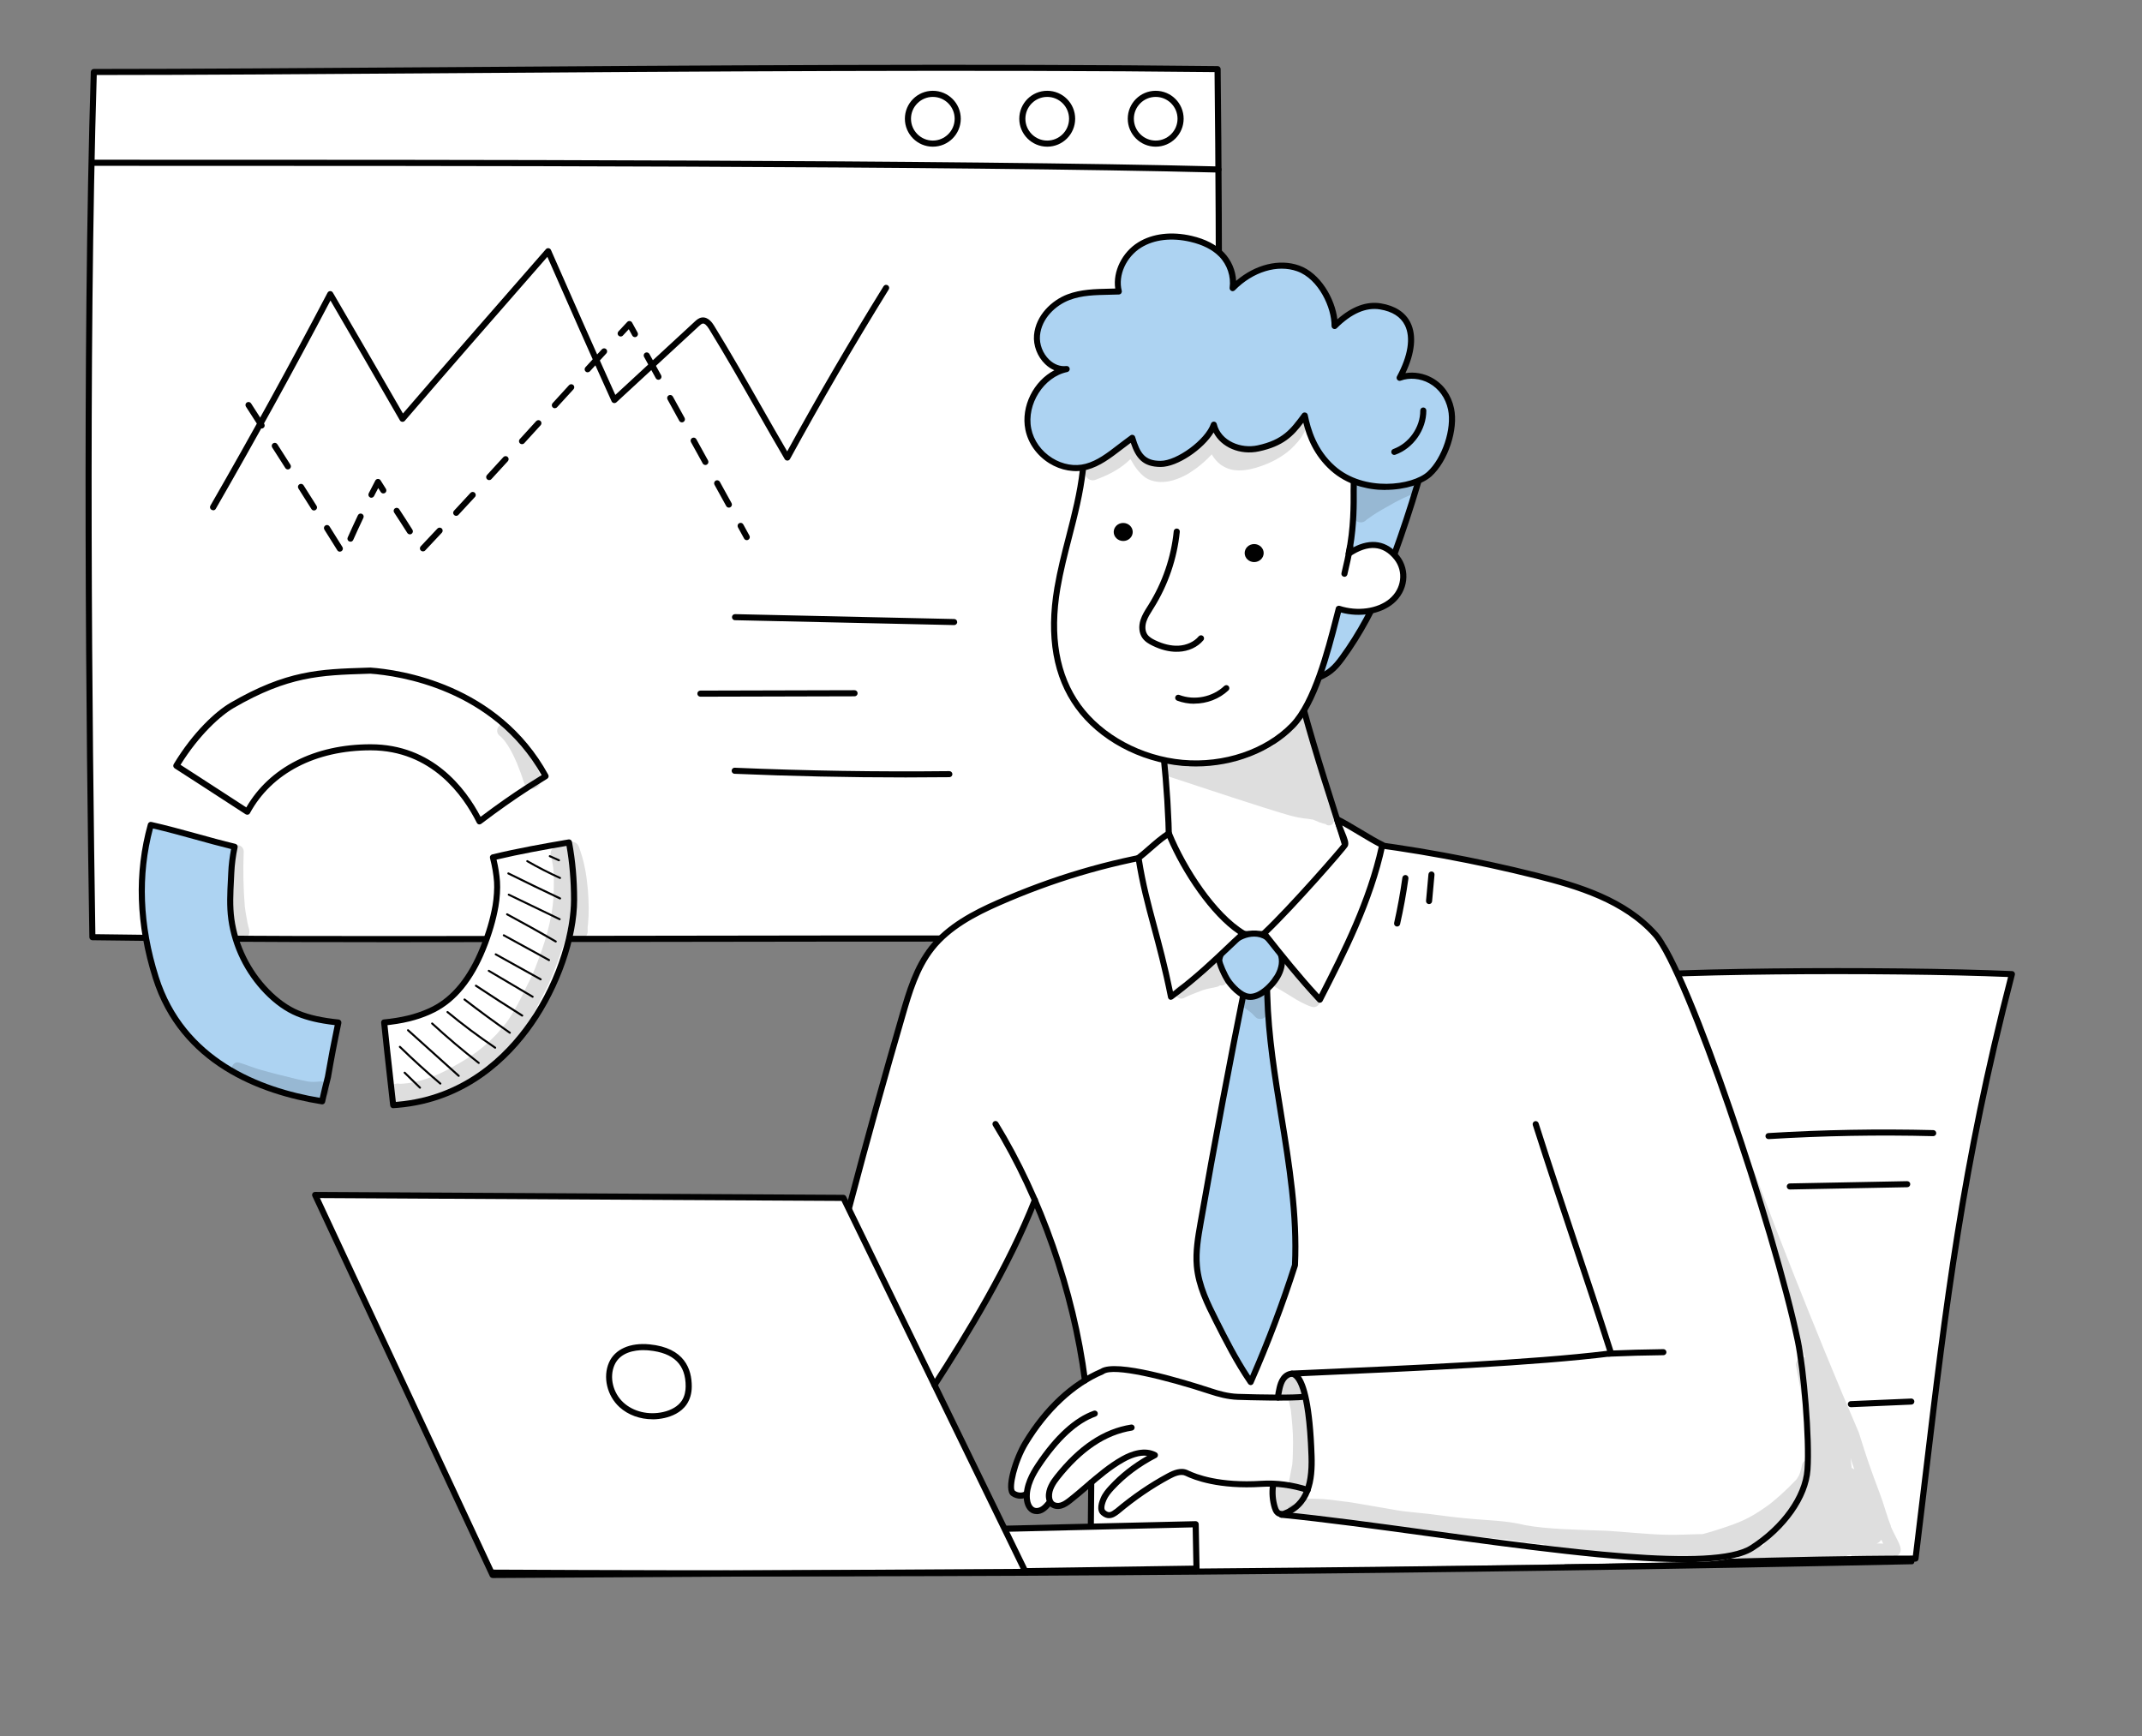 <?xml version="1.0" encoding="UTF-8"?>
<svg xmlns="http://www.w3.org/2000/svg" id="Capa_1" version="1.1" viewBox="0 0 434.61 352.26">
  <rect x="0" y="0" width="434.61" height="352.26" fill="#808080" stroke="none"/>
  <defs>
    <style> .st0 { fill: #010101; } .st1 { fill: #add3f2; } .st2 { fill: #fff; } .st3 { opacity: .13; } </style>
  </defs>
  <g>
    <g>
      <path class="st2" d="M247.05,14.02c.66,58.11,0,117.09,0,176.36-173.77,0-176.23.46-228.3-.24-.93-58.91-1.23-126.12.29-175.53,54.69,0,155.78-1.43,228.01-.59Z"></path>
      <path class="st0" d="M76.39,191.15c-21.86,0-35.12-.09-57.65-.39-.33,0-.6-.27-.61-.61-.65-41.03-1.47-118.41.29-175.56.01-.33.28-.6.62-.6,19.02,0,44.15-.18,70.75-.36,51.63-.36,110.16-.77,157.27-.22.33,0,.61.27.61.61.44,38.69.29,78.53.15,117.06-.07,19.42-.15,39.5-.15,59.31,0,.34-.28.62-.62.62-64.05,0-104.12.06-133.39.11-15.39.02-27.24.04-37.27.04ZM19.35,189.53c32.43.44,45.71.42,94.3.34,29.17-.05,69.09-.11,132.77-.11,0-19.61.08-39.48.15-58.7.14-38.32.29-77.94-.14-116.43-46.99-.54-105.23-.13-156.64.23-26.33.18-51.21.36-70.16.36-1.73,56.79-.92,133.28-.28,174.3Z"></path>
    </g>
    <path class="st0" d="M247.23,35.01h-.02c-53.6-1.37-158.34-1.36-220.91-1.36h-7.55c-.34,0-.62-.28-.62-.62s.28-.62.62-.62h7.55c62.58-.01,167.33,0,220.95,1.36.34,0,.61.29.6.63,0,.34-.28.6-.62.6Z"></path>
    <path class="st0" d="M234.49,29.76c-3.12,0-5.67-2.54-5.67-5.67s2.54-5.67,5.67-5.67,5.67,2.54,5.67,5.67-2.54,5.67-5.67,5.67ZM234.49,19.66c-2.44,0-4.43,1.99-4.43,4.43s1.99,4.43,4.43,4.43,4.43-1.99,4.43-4.43-1.99-4.43-4.43-4.43Z"></path>
    <path class="st0" d="M212.48,29.76c-3.12,0-5.67-2.54-5.67-5.67s2.54-5.67,5.67-5.67,5.67,2.54,5.67,5.67-2.54,5.67-5.67,5.67ZM212.48,19.66c-2.44,0-4.43,1.99-4.43,4.43s1.99,4.43,4.43,4.43,4.43-1.99,4.43-4.43-1.99-4.43-4.43-4.43Z"></path>
    <path class="st0" d="M189.27,29.76c-3.12,0-5.67-2.54-5.67-5.67s2.54-5.67,5.67-5.67,5.67,2.54,5.67,5.67-2.54,5.67-5.67,5.67ZM189.27,19.66c-2.44,0-4.43,1.99-4.43,4.43s1.99,4.43,4.43,4.43,4.43-1.99,4.43-4.43-1.99-4.43-4.43-4.43Z"></path>
    <path class="st0" d="M43.23,103.51c-.1,0-.21-.03-.31-.08-.3-.17-.4-.55-.23-.84,8.3-14.41,16.07-28.54,23.77-43.2.1-.2.31-.32.53-.33.24-.01.43.11.55.31l.09.15c4.6,7.89,9.34,16.05,14.13,24.37,8.74-10.15,17.44-20.11,26.64-30.63l2.36-2.7c.14-.16.35-.24.56-.2.21.03.39.17.47.36,4.16,9.46,8.46,19.24,13.06,29.4l16.13-14.89c.33-.3.78-.72,1.4-.81,1.36-.2,2.24,1.22,2.53,1.69,3.37,5.48,6.56,11.07,9.64,16.48,1.78,3.13,3.48,6.11,5.17,8.99,6.19-11.3,12.76-22.56,19.55-33.5.18-.29.56-.38.85-.2.29.18.38.56.2.85-6.96,11.23-13.7,22.8-20.03,34.4-.11.19-.31.32-.53.32-.24-.01-.43-.11-.54-.3-1.88-3.19-3.75-6.47-5.73-9.95-3.08-5.4-6.26-10.98-9.62-16.44-.49-.79-.92-1.17-1.29-1.11-.23.04-.48.25-.75.5l-16.76,15.47c-.15.13-.35.19-.54.15-.19-.04-.36-.17-.44-.35-4.59-10.13-8.88-19.88-13.03-29.31l-1.72,1.97c-9.4,10.75-18.28,20.91-27.2,31.29-.13.15-.33.23-.53.21-.2-.02-.38-.13-.48-.31-4.76-8.29-9.5-16.43-14.08-24.3-7.54,14.32-15.16,28.16-23.27,42.26-.11.2-.32.31-.54.31Z"></path>
    <path class="st0" d="M68.96,111.93c-.21,0-.41-.1-.52-.29-.88-1.4-1.75-2.79-2.62-4.18-.18-.29-.09-.67.19-.85.29-.18.67-.1.85.19.87,1.39,1.75,2.78,2.62,4.18.18.29.09.67-.2.85-.1.06-.21.09-.33.09ZM85.81,111.87c-.15,0-.3-.06-.42-.17-.25-.23-.26-.62-.02-.87,1.13-1.2,2.26-2.39,3.38-3.59.23-.25.62-.26.87-.03.25.23.26.62.03.87-1.13,1.2-2.25,2.4-3.38,3.6-.12.13-.29.19-.45.19ZM71.11,109.9c-.08,0-.17-.02-.25-.05-.31-.14-.45-.5-.31-.81.67-1.5,1.36-3.01,2.07-4.5.15-.31.52-.44.82-.29.31.15.44.51.29.82-.7,1.48-1.4,2.98-2.06,4.47-.1.23-.33.37-.56.37ZM151.52,109.59c-.22,0-.43-.12-.54-.32l-1.25-2.28c-.16-.3-.06-.67.24-.84.3-.16.67-.06.84.24l1.25,2.28c.16.3.06.67-.24.84-.09.05-.2.08-.3.08ZM83.16,108.41c-.2,0-.4-.1-.52-.29-.92-1.46-1.83-2.85-2.67-4.14-.19-.28-.11-.67.18-.85.28-.19.67-.11.85.18.85,1.29,1.76,2.69,2.68,4.16.18.29.1.67-.19.85-.1.06-.22.1-.33.1ZM92.56,104.66c-.15,0-.3-.05-.42-.17-.25-.23-.26-.62-.03-.87,1.12-1.21,2.24-2.41,3.35-3.62.23-.25.62-.27.87-.03.25.23.27.62.03.87-1.12,1.21-2.23,2.42-3.35,3.62-.12.13-.29.2-.45.2ZM63.71,103.57c-.2,0-.4-.1-.52-.29-.88-1.4-1.76-2.78-2.64-4.17-.18-.29-.1-.67.19-.85.29-.18.67-.1.85.19.88,1.38,1.76,2.77,2.64,4.17.18.29.1.67-.19.85-.1.06-.22.1-.33.1ZM147.89,102.99c-.22,0-.43-.12-.54-.32l-2.38-4.32c-.16-.3-.06-.67.24-.84.3-.16.67-.06.84.24l2.38,4.32c.16.3.06.67-.24.84-.09.05-.2.08-.3.08ZM75.36,100.99c-.09,0-.19-.02-.28-.07-.3-.16-.42-.53-.27-.83.44-.87.89-1.73,1.34-2.59.1-.2.3-.32.52-.33.24-.01.43.1.55.29.36.57.72,1.14,1.08,1.71.18.29.1.67-.19.85-.29.18-.67.1-.85-.19-.17-.27-.35-.54-.52-.81-.28.54-.56,1.08-.84,1.62-.11.21-.33.34-.55.34ZM99.26,97.41c-.15,0-.3-.05-.42-.16-.25-.23-.27-.62-.04-.87,1.11-1.21,2.22-2.43,3.33-3.64.23-.25.62-.27.87-.04.25.23.27.62.04.87-1.11,1.21-2.22,2.43-3.34,3.64-.12.13-.29.2-.45.2ZM58.41,95.24c-.2,0-.4-.1-.52-.29-.89-1.39-1.77-2.77-2.66-4.16-.18-.29-.1-.67.19-.85.29-.18.67-.1.85.19.89,1.38,1.77,2.77,2.66,4.16.18.29.1.67-.19.85-.1.07-.22.1-.33.1ZM143.12,94.34c-.22,0-.43-.12-.54-.32l-2.38-4.32c-.16-.3-.06-.67.24-.84.3-.16.67-.06.84.24l2.38,4.32c.16.3.06.67-.24.84-.09.05-.2.08-.3.08ZM105.92,90.12c-.15,0-.3-.05-.42-.16-.25-.23-.27-.62-.04-.87l3.33-3.65c.23-.25.62-.27.87-.04.25.23.27.62.04.87l-3.33,3.65c-.12.13-.29.2-.46.2ZM53.09,86.93c-.2,0-.4-.1-.52-.28l-2.67-4.15c-.18-.29-.1-.67.19-.85.29-.18.67-.1.85.19l2.67,4.15c.18.29.1.67-.19.85-.1.07-.22.1-.33.1ZM138.36,85.69c-.22,0-.43-.12-.54-.32l-2.38-4.32c-.16-.3-.06-.67.24-.84.3-.16.67-.06.84.24l2.38,4.32c.16.3.06.67-.24.84-.09.05-.2.08-.3.08ZM112.58,82.83c-.15,0-.3-.05-.42-.16-.25-.23-.27-.62-.04-.87,1.11-1.22,2.22-2.43,3.33-3.65.23-.25.62-.27.87-.04.25.23.27.62.04.87-1.11,1.21-2.22,2.43-3.33,3.64-.12.13-.29.2-.46.2ZM133.6,77.05c-.22,0-.43-.12-.54-.32l-2.38-4.32c-.16-.3-.06-.67.24-.84.3-.16.67-.06.84.24l2.38,4.32c.16.3.06.67-.24.84-.09.05-.2.08-.3.08ZM119.24,75.54c-.15,0-.3-.05-.42-.16-.25-.23-.27-.62-.04-.87,1.12-1.22,2.23-2.43,3.34-3.64.23-.25.62-.27.87-.04.25.23.27.62.04.87-1.11,1.21-2.23,2.42-3.34,3.63-.12.13-.29.2-.45.2ZM128.83,68.4c-.22,0-.43-.12-.54-.32l-.71-1.29c-.4.43-.8.86-1.2,1.29-.23.25-.62.26-.87.03-.25-.23-.26-.62-.03-.87.59-.64,1.19-1.28,1.78-1.91.13-.15.33-.22.53-.19.2.02.37.14.46.31l1.12,2.03c.16.3.06.67-.24.84-.09.05-.2.08-.3.08Z"></path>
    <path class="st0" d="M193.59,126.82h-.01l-44.46-.99c-.34,0-.61-.29-.6-.63,0-.34.28-.6.62-.6h.01l44.46.99c.34,0,.61.29.6.63,0,.34-.28.6-.62.6Z"></path>
    <path class="st0" d="M142.11,141.35c-.34,0-.62-.28-.62-.62,0-.34.27-.62.62-.62l31.28-.08h0c.34,0,.62.28.62.62,0,.34-.27.62-.62.62l-31.28.08h0Z"></path>
    <path class="st0" d="M183.76,157.73c-11.57,0-23.22-.25-34.72-.74-.34-.01-.6-.3-.59-.64.01-.34.3-.61.64-.59,14.43.62,29.08.85,43.53.69h0c.34,0,.61.27.62.61,0,.34-.27.62-.61.62-2.95.03-5.91.05-8.87.05Z"></path>
  </g>
  <g>
    <g>
      <g>
        <path class="st2" d="M107.12,159.73c1.19-.77,2.39-1.51,3.6-2.25-8.7-15.88-25.3-20.69-35.56-21.42-9.76.31-16.46.31-28.05,7.04-2.92,1.69-7.49,5.9-11.34,12.27,1.4.9,2.8,1.8,4.2,2.7,3.4,2.2,6.81,4.4,10.2,6.62,4.7-8.66,14.01-13.07,25.03-13.07s18.21,7.26,22.09,15.04c3.2-2.42,6.46-4.76,9.82-6.93Z"></path>
        <path class="st0" d="M97.29,167.27s-.09,0-.14-.02c-.18-.04-.33-.16-.41-.33-2.74-5.49-9.18-14.69-21.54-14.69-11.16,0-20.09,4.65-24.49,12.75-.08.15-.22.26-.39.3-.17.04-.34.01-.49-.08-2.79-1.82-5.58-3.63-8.38-5.44l-1.82-1.18c-1.4-.9-2.79-1.8-4.19-2.7-.28-.18-.37-.55-.2-.84,3.96-6.56,8.57-10.75,11.55-12.48,11.35-6.58,18.08-6.8,27.4-7.09l.93-.03s.04,0,.06,0c5.89.42,25.92,3.24,36.06,21.74.16.29.06.65-.22.82-1.33.81-2.5,1.54-3.59,2.24h0c-3.04,1.96-6.25,4.22-9.79,6.9-.11.08-.24.12-.37.12ZM75.2,151c12.54,0,19.27,8.93,22.31,14.72,3.33-2.51,6.38-4.64,9.28-6.51h0c.96-.62,1.98-1.26,3.11-1.95-9.91-17.46-29.03-20.17-34.75-20.58l-.9.03c-9.14.29-15.75.5-26.82,6.92-2.65,1.54-7.03,5.47-10.8,11.54,1.23.79,2.46,1.58,3.69,2.38l1.82,1.18c2.61,1.69,5.23,3.38,7.83,5.08,4.72-8.15,13.88-12.81,25.24-12.81ZM107.12,159.73h0,0Z"></path>
      </g>
      <g>
        <path class="st1" d="M66.54,218.52c.63-3.7,1.35-7.39,2.12-11.07-2.78-.28-5.63-.77-8.21-1.83-2.38-.98-4.54-2.63-6.34-4.49-3.81-3.93-6.4-9.12-7.16-14.62-.43-3.14-.16-6.25-.02-9.41.09-1.87.33-3.63.68-5.29-5.69-1.36-11.29-3.16-17-4.44-2.37,8.49-2.81,18.91,1,30.97,5.33,16.86,20.99,23.08,33.75,25.11.36-1.65.75-3.29,1.18-4.92Z"></path>
        <path class="st0" d="M65.36,224.05s-.07,0-.1,0c-12.57-2-28.72-8.05-34.25-25.53-3.44-10.88-3.78-21.42-1.01-31.32.09-.32.41-.51.73-.44,3.13.7,6.26,1.57,9.3,2.4,2.52.7,5.13,1.42,7.72,2.04.33.08.53.4.46.73-.36,1.69-.59,3.43-.67,5.19-.02.49-.05.97-.07,1.46-.14,2.7-.27,5.24.08,7.84.73,5.32,3.22,10.39,6.99,14.28,1.93,1.99,4.06,3.5,6.13,4.35,2.14.88,4.7,1.45,8.04,1.79.17.02.33.11.44.25.1.14.14.32.11.49-.82,3.89-1.51,7.51-2.11,11.04,0,.02,0,.03-.01.05-.45,1.73-.83,3.33-1.17,4.9-.06.29-.32.49-.6.49ZM31.04,168.09c-2.54,9.5-2.15,19.61,1.15,30.05,5.25,16.62,20.55,22.56,32.69,24.59.31-1.4.66-2.82,1.05-4.35.57-3.34,1.22-6.75,1.98-10.4-3.14-.36-5.6-.94-7.7-1.8-2.27-.93-4.47-2.49-6.55-4.63-3.95-4.08-6.56-9.4-7.33-14.97-.37-2.71-.23-5.44-.09-8.07.03-.48.05-.97.07-1.45.07-1.62.27-3.23.58-4.8-2.41-.59-4.83-1.26-7.18-1.91-2.83-.78-5.75-1.59-8.66-2.26ZM66.54,218.52h0,0Z"></path>
      </g>
      <g>
        <path class="st2" d="M115.44,170.92c-5.17.88-10.32,1.8-15.43,3.03.45,1.77.73,3.45.84,4.95.09,1.23-.02,3.28-.3,4.91-.51,2.95-1.43,5.9-2.55,8.66-2.02,4.99-5.17,9.88-10.01,12.32-2.78,1.4-5.72,2.13-8.78,2.51-.42.05-.84.1-1.26.14.2,1.91.4,3.82.61,5.73.4,3.68.81,7.36,1.23,11.05.32-.02.63-.04.92-.07,24.38-2.1,35.78-28.01,35.78-41.6,0-4.24-.37-8.11-1.04-11.64Z"></path>
        <path class="st0" d="M79.78,224.84c-.31,0-.58-.23-.61-.55l-.03-.24c-.41-3.6-.81-7.2-1.2-10.81-.17-1.58-.34-3.16-.5-4.74l-.11-1c-.02-.16.03-.33.13-.45.1-.13.25-.21.42-.22.41-.04.83-.08,1.24-.14,3.39-.43,6.11-1.21,8.58-2.45,4.05-2.05,7.32-6.08,9.72-12,1.2-2.96,2.04-5.83,2.52-8.54.26-1.5.39-3.51.3-4.76-.11-1.5-.38-3.13-.82-4.84-.04-.16-.02-.33.07-.47.09-.14.22-.24.38-.28,5.16-1.25,10.47-2.19,15.47-3.04.33-.06.65.16.71.49.7,3.68,1.05,7.63,1.05,11.75,0,7.77-3.48,17.76-8.86,25.46-4.88,6.98-13.61,15.56-27.48,16.75-.29.02-.6.05-.93.07-.01,0-.03,0-.04,0ZM78.62,207.99l.04.38c.17,1.58.33,3.15.5,4.73.38,3.49.77,6.97,1.16,10.46.11,0,.21-.02.32-.03,13.4-1.15,21.85-9.46,26.58-16.23,6.37-9.12,8.64-19.04,8.64-24.76,0-3.82-.31-7.49-.92-10.92-4.61.79-9.46,1.66-14.19,2.78.37,1.56.6,3.05.7,4.45.1,1.34-.03,3.47-.31,5.06-.49,2.79-1.36,5.75-2.59,8.79-2.51,6.2-5.98,10.45-10.3,12.64-2.59,1.31-5.45,2.13-8.98,2.57-.22.03-.44.05-.65.08Z"></path>
      </g>
      <path class="st0" d="M85.21,220.88c-.05,0-.1-.02-.14-.06l-3.11-3.04c-.08-.08-.08-.21,0-.29.08-.08.21-.08.29,0l3.11,3.04c.08.08.08.21,0,.29-.04.04-.09.06-.15.06Z"></path>
      <path class="st0" d="M89.34,220.05s-.09-.02-.13-.05c-2.81-2.38-5.57-4.89-8.22-7.47-.08-.08-.08-.21,0-.29.08-.08.21-.08.29,0,2.64,2.57,5.4,5.08,8.2,7.45.09.07.1.2.02.29-.04.05-.1.07-.16.07Z"></path>
      <path class="st0" d="M93.08,218.48s-.1-.02-.14-.05l-10.29-9.26c-.08-.08-.09-.21-.02-.29.08-.08.21-.09.29-.02l10.29,9.26c.08.08.09.21.02.29-.04.05-.1.07-.15.07Z"></path>
      <path class="st0" d="M97.14,215.85s-.09-.01-.13-.04c-3.25-2.53-6.44-5.22-9.47-8.01-.08-.08-.09-.21-.01-.29.08-.08.21-.09.29-.01,3.02,2.78,6.19,5.47,9.44,7.99.09.07.11.2.04.29-.04.05-.1.08-.16.08Z"></path>
      <path class="st0" d="M100.46,212.77s-.08-.01-.11-.04c-3.33-2.25-6.58-4.68-9.68-7.24-.09-.07-.1-.2-.03-.29.07-.09.2-.1.29-.03,3.08,2.55,6.33,4.98,9.65,7.22.09.06.12.19.06.29-.04.06-.1.09-.17.09Z"></path>
      <path class="st0" d="M103.45,209.74s-.08-.01-.12-.04c-3.11-2.17-6.21-4.44-9.2-6.75-.09-.07-.11-.2-.04-.29.07-.09.2-.11.29-.04,2.99,2.31,6.08,4.58,9.18,6.74.09.06.12.19.05.29-.04.06-.1.09-.17.09Z"></path>
      <path class="st0" d="M105.96,206.26s-.08-.01-.11-.03c-3.14-1.98-6.3-4.02-9.4-6.07-.09-.06-.12-.19-.06-.29.06-.09.19-.12.29-.06,3.09,2.05,6.25,4.09,9.39,6.06.1.06.12.19.06.28-.04.06-.11.1-.17.1Z"></path>
      <path class="st0" d="M108.07,202.43s-.07,0-.1-.03l-8.9-5.26c-.1-.06-.13-.18-.07-.28.06-.1.18-.13.28-.07l8.9,5.26c.1.06.13.18.07.28-.04.06-.11.1-.18.1Z"></path>
      <path class="st0" d="M109.7,198.9s-.07,0-.1-.03l-9.12-5.07c-.1-.06-.13-.18-.08-.28.06-.1.18-.13.28-.08l9.12,5.07c.1.06.13.18.08.28-.04.07-.11.11-.18.11Z"></path>
      <path class="st0" d="M111.4,195s-.07,0-.1-.03l-9.18-5.03c-.1-.05-.14-.18-.08-.28.05-.1.18-.14.28-.08l9.18,5.03c.1.05.14.18.08.28-.04.07-.11.11-.18.11Z"></path>
      <path class="st0" d="M112.75,191.22s-.07,0-.1-.03c-3.24-1.88-6.56-3.74-9.86-5.51-.1-.05-.14-.18-.08-.28.05-.1.18-.14.28-.08,3.31,1.78,6.64,3.63,9.88,5.52.1.06.13.18.07.28-.04.07-.11.1-.18.1Z"></path>
      <path class="st0" d="M113.56,186.7s-.06,0-.09-.02l-10.33-4.98c-.1-.05-.15-.17-.1-.27.05-.1.17-.15.27-.1l10.33,4.98c.1.05.15.17.1.27-.04.07-.11.12-.19.12Z"></path>
      <path class="st0" d="M113.64,182.49s-.06,0-.09-.02c-3.5-1.65-7.03-3.35-10.5-5.08-.1-.05-.14-.17-.09-.28.05-.1.17-.14.28-.09,3.46,1.72,6.99,3.43,10.49,5.07.1.05.15.17.1.27-.04.07-.11.12-.19.12Z"></path>
      <path class="st0" d="M113.63,178.33s-.06,0-.08-.02c-2.27-1.02-4.51-2.17-6.67-3.42-.1-.06-.13-.18-.07-.28.06-.1.18-.13.28-.07,2.15,1.24,4.38,2.39,6.63,3.4.1.05.15.17.1.27-.03.08-.11.12-.19.12Z"></path>
      <path class="st0" d="M113.41,174.74s-.06,0-.08-.02l-1.86-.83c-.1-.05-.15-.17-.1-.27.05-.1.17-.15.27-.1l1.86.83c.1.05.15.17.1.27-.03.08-.11.12-.19.12Z"></path>
      <g class="st3">
        <path class="st0" d="M119.29,180.65c-.23-2.59-.6-5.18-1.43-7.66-.28-.69-.34-1.59-1.05-1.99-.42-.26-.89-.25-1.3-.07-.03-.04-.06-.09-.1-.13-.66-.7-1.91-.22-1.98.71-1.06-.06-1.97,1.09-1.65,2.13.66,2.63.62,4,.57,7.27-.03,3.42-1.04,8.48-3.17,13.92-.9,2.47-1.07,2.79-2.36,5.36-1.28,2.79-3.45,6.71-4.55,7.86-.47.58-.95,1.14-1.44,1.7-2.48,2.55-4.19,3.89-7.14,5.66-3.1,1.82-5.1,2.84-8.06,3.74-2.58.67-3.44.69-4.5.74-.71-.19-1.6.08-1.85.8-.16.32-.15.72,0,1.06-.67,1.22.58,2.82,1.95,2.4.73-.25.52-.25,1-.45.64-.23,1.31-.3,1.97-.48.76-.22,1.5-.53,2.27-.71.13-.03.27-.05.4-.08,1.14-.1,2.29-.14,3.39-.48,3.11-.98,7.69-3.93,10.85-7.21,2.04-2.02,4.02-4.15,5.63-6.54,1.48-2.2,2.55-4.63,3.77-6.99,1.2-2.24,2.09-4.63,2.95-7.02.91-2.47,1.73-4.99,2.15-7.6.46-2.61.56-5.27.36-7.91.05-.09.07-.18.1-.28.12.95.19,1.96.25,3.18.07,2.15.04,5.17-.23,6.21-.07.11-.13.22-.19.34-.32.61-.32,1.39.15,1.92,1.24,1.57,3.44.26,3.18-1.45,0,0,0-.01,0-.02.02-.2.01-.39.01-.59.02-.17.05-.34.07-.51.21-2.26.15-4.55-.02-6.81Z"></path>
      </g>
      <g class="st3">
        <path class="st0" d="M109.43,156.88c-1.31-3.57-3.3-7.11-6.19-9.64-1.3-1.26-3.21.65-1.96,1.96,1.71,1.25,3.16,4.59,3.64,5.73.48,1.22.97,2.44,1.33,3.7.79,2.62,4.64,1.34,3.18-1.76Z"></path>
      </g>
      <g class="st3">
        <path class="st0" d="M65.01,219.41c-2.5.24-2.63-.04-5.09-.54-2.1-.55-4.22-1.02-6.3-1.62-1.78-.43-4.43-1.52-5.2-1.69-1.3-.24-1.94,1.65-.78,2.28,1.28.69,2.53,1.46,3.87,2.03,1.11.49,2.3.75,3.45,1.16,2.47.97,5.03,1.68,7.68,1.9.79.06,1.59.04,2.37-.09.37-.04.77-.1,1.05-.37,1.31-.91.55-3.1-1.04-3.06Z"></path>
      </g>
    </g>
    <g class="st3">
      <path class="st0" d="M50.24,187.37c-.25-1.32-.58-3.27-.56-3.37-.32-3.73-.37-7.49-.23-11.24-.04-1.72-2.57-1.73-2.62,0-.1,3.34-.29,6.69-.25,10.03.11,2.23.57,4.43.95,6.63.33,1.31,2.21,1.56,2.87.37.48-.79-.03-1.62-.15-2.43Z"></path>
    </g>
  </g>
  <g>
    <g>
      <path class="st2" d="M318.09,317.45c19.63,0,45.85-1.24,70.57-1.24,5.17-41.89,7.96-73.97,19.55-118.58-24.61-1.09-77.32-.75-84.81,1.21-1.5,40.11-3,79.57-5.32,118.61Z"></path>
      <path class="st0" d="M318.09,318.07c-.17,0-.33-.07-.45-.19-.12-.12-.18-.29-.17-.46,2.37-39.9,3.94-81.71,5.32-118.6.01-.27.2-.51.46-.57,7.69-2.01,61.13-2.29,84.99-1.23.19,0,.36.1.47.25.11.15.15.34.1.52-9.95,38.27-13.43,67.47-17.46,101.27-.66,5.56-1.35,11.31-2.08,17.23-.04.31-.3.54-.61.54-13.07,0-26.38.34-39.26.67-11.34.29-22.05.57-31.31.57ZM324.01,199.34c-1.37,36.58-2.92,77.95-5.26,117.5,9.09-.01,19.56-.28,30.62-.57,12.71-.33,25.84-.66,38.75-.67.7-5.72,1.37-11.29,2.01-16.68,4.01-33.64,7.48-62.71,17.3-100.7-23.72-1-74.49-.76-83.42,1.12Z"></path>
    </g>
    <path class="st2" d="M221.33,318.84c1.3-25.26-1.19-52.07-11.29-75.26-5.8,12.95-12.66,25.27-20.36,37.04-2.48-4.24-4.68-8.7-6.87-13.17-.56-1.15-1.13-2.29-1.69-3.44-3.09-6.28-6.18-12.56-8.99-18.97,3.77-15.25,7.94-30.41,12.78-45.35.67-2.06,1.36-4.13,2.51-5.97,2.38-3.79,6.46-6.14,10.46-8.14,11.02-5.51,22.76-9.56,34.6-11.86,1.1-1.74,2.71-3.16,4.58-4.04,1.63,6.24,5.51,11.68,10.01,16.29,2.07,2.12,4.8,4.24,7.6,3.94,7.65-2.63,12.02-10.54,18.43-15.47,2.24-1.72,4.96-3.13,8.01-2.85,6.6,1.27,13.21,2.55,19.81,3.82,10.9,2.1,22.18,4.36,31.25,10.77,1.98,1.4,3.85,3.01,5.73,5.22,10.44,23.7,18.42,48.43,24.82,73.53,3.11,12.2,5.86,24.99,3.13,37.58-1.65,3.71-4.39,6.85-7.49,9.48-1.89,1.6-3.97,3.05-6.31,3.86-2.66.92-5.53.99-8.35,1.04-5.97.12-11.95.23-17.92.35l-104.47,1.59Z"></path>
    <path class="st2" d="M221.26,279.23c-7.06,4.44-12.52,11.32-15.35,19.16-.38,1.06-.72,2.22-.42,3.3s1.5,1.99,2.79,1.55c-.25,1.2.54,2.54,1.72,2.88,1.18.35,2.57-.33,3.02-1.48.33.71,1.25.99,2.02.82.77-.17,1.41-.67,2.03-1.16,1.61-1.27,3.21-2.54,4.82-3.8,2.07-1.64,4.17-3.29,6.54-4.45,1.29-.64,2.67-1.13,3.83-1.98,2.4-1.75,3.58-5.04,2.73-7.88-.76-2.54-2.89-4.41-5.03-5.96-1.11-.81-2.32-1.6-3.69-1.76-2-.24-3.96.91-4.99.76Z"></path>
    <g>
      <path class="st2" d="M202.32,318.84c13.48-.2,26.97-.4,40.45-.6l-.17-9-43.41,1.02,3.13,8.58Z"></path>
      <path class="st0" d="M202.32,319.46c-.26,0-.49-.16-.58-.41l-3.13-8.58c-.07-.19-.04-.39.07-.56.11-.16.3-.26.5-.27l43.41-1.02c.17,0,.32.06.44.17.12.11.19.27.19.43l.17,9c0,.16-.06.32-.17.44-.11.12-.27.19-.43.19l-40.45.6h0ZM200.06,310.86l2.69,7.36,39.39-.58-.15-7.76-41.93.99Z"></path>
    </g>
    <g>
      <path class="st2" d="M234.96,144.43c1.77,11.86,2.52,23.87,2.23,35.86-.02,1-.05,2.05.4,2.94.46.92,1.35,1.53,2.23,2.06,6.05,3.67,13.52,5.35,20.37,3.55,6.85-1.8,12.81-7.42,13.45-15.02-2.89-9.74-7.72-23.32-11.46-38.95-8.39,3.72-17.17,6.54-27.22,9.56Z"></path>
      <path class="st0" d="M254.43,190.18c-4.99,0-10.2-1.5-14.93-4.37-.97-.59-1.94-1.27-2.46-2.31-.52-1.04-.5-2.21-.47-3.23.29-11.93-.46-23.95-2.22-35.75-.05-.3.14-.59.43-.68,10.81-3.25,19.12-5.98,27.15-9.54.17-.07.36-.07.52.01.16.08.28.23.33.41,2.64,11.05,5.89,21.26,8.5,29.46,1.08,3.4,2.11,6.61,2.95,9.46.02.07.03.15.02.23-.61,7.29-6.2,13.54-13.91,15.57-1.9.5-3.89.75-5.92.75ZM235.65,144.87c1.72,11.7,2.44,23.62,2.16,35.43-.02.93-.05,1.89.34,2.65.4.8,1.24,1.35,2,1.81,6.36,3.86,13.62,5.13,19.89,3.48,5.97-1.57,12.28-6.61,12.98-14.36-.83-2.8-1.84-5.97-2.91-9.32-2.56-8.04-5.73-18.01-8.35-28.83-7.75,3.38-15.8,6.03-26.11,9.14Z"></path>
    </g>
    <g>
      <g>
        <path class="st1" d="M290.34,88.45c-2.37,9.01-4.75,17.04-9.13,28.66-2.08,5.52-5.32,11.55-8.88,16.4-1.67,2.29-2.9,3.35-5.89,4.38.1-2.48-2.33-3.98-2.47-6.47-.17-3.07,2.05-5.52.52-8.38-2.92-5.46-4.68-11.29-5.17-17.13-.41-4.8.09-9.75,2.77-13.85,2.68-4.11,7.88-7.21,13.64-6.98,4.4.17,11.48.26,14.61,3.39Z"></path>
        <path class="st0" d="M266.44,138.5c-.13,0-.26-.04-.37-.12-.16-.12-.26-.32-.25-.52.05-1.1-.52-2.02-1.12-3-.62-1.01-1.27-2.06-1.34-3.42-.07-1.32.25-2.5.57-3.64.44-1.6.83-2.98.02-4.49-2.97-5.56-4.74-11.41-5.24-17.37-.5-5.87.44-10.53,2.86-14.24,3.02-4.63,8.58-7.48,14.19-7.26l.69.03c4.45.16,11.18.41,14.33,3.54.16.15.22.38.16.59-2.38,9.06-4.74,17.03-9.15,28.72-2.14,5.66-5.4,11.69-8.96,16.55-1.67,2.28-2.96,3.49-6.19,4.6-.07.02-.13.03-.2.03ZM275.16,85.67c-4.99,0-9.87,2.59-12.56,6.72-2.27,3.48-3.14,7.88-2.67,13.47.49,5.79,2.21,11.48,5.1,16.89,1.04,1.94.55,3.7.08,5.4-.29,1.04-.59,2.12-.53,3.24.06,1.04.59,1.91,1.16,2.84.53.86,1.08,1.75,1.25,2.81,2.38-.93,3.43-1.97,4.83-3.88,3.49-4.77,6.7-10.69,8.8-16.26,4.34-11.49,6.68-19.37,9.02-28.24-2.92-2.57-9.11-2.79-13.25-2.94l-.69-.03c-.18,0-.37-.01-.55-.01Z"></path>
      </g>
      <g>
        <path class="st2" d="M219.71,95.39c-.89,8.11-3.81,15.88-5.17,23.92-1.36,8.05-.97,16.83,4.2,23.98,4.55,6.3,12.71,10.71,21.2,11.47,8.49.76,17.09-2.16,22.35-7.58,4.95-5.1,7.73-17.52,9.36-23.7,3.64,1.18,7.97.7,10.65-1.5s3.3-6.13,1.1-8.89c-2.2-2.76-5.43-3.66-9.75-.78,1.1-5.13,1.04-10.32,1.02-12.71-.05-6.48,1.36-15.85-2.59-19.25-2.24-1.92-7.26-4.11-10.07-5.35-4.86-2.15-12.43-.08-17.73-.96-5.3-.88-11.15.77-15.86,2.72-5.63,2.33-8.04,12.55-8.7,18.62Z"></path>
        <path class="st0" d="M242.62,155.5c-.91,0-1.83-.04-2.74-.12-8.68-.78-16.98-5.27-21.64-11.72-4.54-6.27-5.99-14.5-4.31-24.44.6-3.53,1.5-7.05,2.38-10.46,1.13-4.37,2.29-8.9,2.79-13.43h0c.29-2.69,2.12-16.25,9.08-19.13,6.23-2.58,11.68-3.5,16.19-2.75,2.11.35,4.58.22,7.19.08,3.78-.2,7.69-.4,10.69.92l.32.14c2.87,1.27,7.68,3.39,9.91,5.31,3.35,2.89,3.12,9.54,2.9,15.4-.05,1.53-.11,2.97-.1,4.31v.16c.02,2.25.05,6.7-.76,11.31,3.66-1.94,6.95-1.38,9.36,1.64,2.36,2.97,1.84,7.25-1.19,9.75-2.6,2.14-6.79,2.83-10.6,1.8-.12.46-.25.95-.38,1.47-1.76,6.85-4.42,17.19-8.98,21.88-4.83,4.98-12.35,7.88-20.1,7.88ZM220.32,95.46c-.51,4.62-1.68,9.19-2.82,13.6-.87,3.38-1.77,6.88-2.36,10.36-1.62,9.61-.24,17.52,4.09,23.52,4.46,6.17,12.41,10.47,20.75,11.22,8.33.75,16.7-2.09,21.85-7.39,4.33-4.46,7.04-15.02,8.67-21.33.19-.75.37-1.46.54-2.09.04-.16.15-.3.3-.38.15-.08.32-.1.49-.05,3.59,1.17,7.64.61,10.06-1.39,2.51-2.06,2.95-5.59,1.01-8.03-2.28-2.86-5.28-3.08-8.92-.65-.21.14-.48.14-.69,0-.21-.14-.31-.39-.26-.64,1.06-4.95,1.02-9.99,1.01-12.41v-.16c-.01-1.36.04-2.82.1-4.36.2-5.59.43-11.92-2.48-14.42-2.08-1.79-6.79-3.87-9.6-5.11l-.32-.14c-2.73-1.21-6.49-1.01-10.13-.82-2.57.13-5.22.27-7.46-.1-4.29-.71-9.51.19-15.52,2.68-4.9,2.03-7.55,11.03-8.32,18.12h0Z"></path>
      </g>
      <g>
        <path class="st1" d="M246.31,86.16c-1.18,3.5-7.28,7.98-10.82,7.96-3.54-.02-4.68-1.77-5.73-5.28-3.4,2.43-6.03,4.99-9.33,5.86-5.04,1.33-10.71-2.35-11.77-7.63-1.06-5.28,2.69-11.15,7.79-12.19-3.4.44-6.35-3.27-6.03-6.82.31-3.56,3.14-6.51,6.36-7.74,3.22-1.23,6.76-1.04,10.25-1.17-.93-3.58,1.15-7.55,4.24-9.45,3.09-1.9,6.92-2.03,10.39-1.22,2.28.53,4.53,1.47,6.19,3.17,1.66,1.7,2.64,4.25,2.27,6.83,3.48-3.55,8.72-5.63,13.28-4.01,4.56,1.62,7.47,7.71,7.41,11.69,2.57-2.56,5.79-4.54,9.28-3.98,6.91,1.11,7.85,7.2,3.91,14.48,3.9-1.43,9.24.75,10.43,6.32.88,4.15-1.27,10.38-4.39,13.22-3.12,2.84-13.25,4.47-19.6-1.19-3.53-3.14-4.95-7.07-5.69-10.7-2.41,3.29-4.16,5.54-9.44,6.67-3.85.83-8.12-1.13-8.99-4.81Z"></path>
        <path class="st0" d="M281.11,99.41c-3.75,0-7.86-1.06-11.09-3.94-3.43-3.05-4.86-6.79-5.58-9.71-2.01,2.67-4.03,4.76-9,5.82-3.87.83-7.67-.85-9.2-3.84-2.08,3.43-7.34,7-10.73,7h-.02c-3.58-.02-4.99-1.73-6.06-4.9-.59.43-1.16.87-1.71,1.29-2.33,1.79-4.53,3.47-7.13,4.16-2.51.66-5.32.18-7.71-1.31-2.51-1.57-4.27-4.04-4.83-6.79-.96-4.78,1.72-9.92,5.87-12.07-.66-.28-1.29-.7-1.86-1.25-1.58-1.51-2.44-3.77-2.26-5.88.36-4.06,3.65-7.07,6.76-8.26,2.73-1.04,5.67-1.1,8.52-1.16.4,0,.8-.02,1.2-.03-.51-3.45,1.4-7.37,4.67-9.38,2.9-1.79,6.76-2.25,10.85-1.3,2.77.64,4.95,1.77,6.49,3.34,1.53,1.57,2.42,3.65,2.52,5.78,3.88-3.32,8.76-4.54,12.79-3.11,4.24,1.5,7.25,6.64,7.75,10.91,2.97-2.61,5.93-3.7,8.83-3.23,2.89.47,4.97,1.82,6,3.91,1.27,2.59.91,6.19-1.02,10.24,1.8-.29,3.75.04,5.43.97,2.28,1.26,3.85,3.45,4.43,6.16.92,4.3-1.22,10.75-4.58,13.8-1.68,1.53-5.3,2.76-9.34,2.76ZM264.74,83.69s.09,0,.13.01c.24.05.42.24.47.48.58,2.87,1.79,7.07,5.49,10.36,5.97,5.31,15.75,3.95,18.78,1.19,3.02-2.75,5.02-8.77,4.2-12.63-.5-2.36-1.86-4.25-3.82-5.34-1.81-1-3.98-1.2-5.79-.53-.24.09-.51.02-.68-.18-.17-.19-.2-.47-.08-.7,2.27-4.19,2.84-7.86,1.62-10.34-.86-1.74-2.57-2.83-5.09-3.24-2.8-.45-5.75.83-8.74,3.81-.18.18-.45.23-.68.13-.23-.1-.38-.33-.38-.58.06-3.58-2.57-9.53-7-11.1-3.98-1.41-8.94.1-12.63,3.86-.19.19-.48.24-.71.12-.24-.12-.37-.38-.34-.64.32-2.24-.48-4.66-2.1-6.31-1.37-1.4-3.35-2.41-5.89-3-3.78-.88-7.3-.47-9.93,1.15-3.07,1.89-4.77,5.66-3.97,8.77.05.18,0,.37-.1.52-.11.15-.29.24-.47.25-.65.02-1.3.04-1.95.05-2.87.06-5.58.11-8.1,1.08-2.75,1.05-5.66,3.69-5.97,7.22-.15,1.75.57,3.62,1.88,4.88,1.02.98,2.25,1.43,3.46,1.28.33-.04.63.18.69.51.05.33-.16.64-.49.71-4.75.97-8.3,6.54-7.31,11.47.48,2.42,2.04,4.6,4.27,5.99,2.11,1.31,4.56,1.74,6.74,1.16,2.36-.62,4.37-2.16,6.69-3.95.78-.59,1.58-1.21,2.43-1.82.16-.12.37-.15.56-.08.19.06.33.22.39.41,1,3.34,1.98,4.83,5.14,4.84h.02c3.31,0,9.13-4.29,10.22-7.54.09-.26.34-.43.61-.42.28.01.51.21.57.47.83,3.49,4.94,5.07,8.26,4.35,5.17-1.11,6.8-3.34,9.07-6.43.12-.16.3-.25.5-.25Z"></path>
      </g>
      <path class="st0" d="M225.97,107.94c0-1.01.85-1.84,1.92-1.84,1.07,0,1.93.81,1.94,1.82,0,1.01-.85,1.84-1.92,1.84-1.07,0-1.93-.81-1.94-1.82Z"></path>
      <path class="st0" d="M252.54,112.22c0-1.01.85-1.83,1.92-1.84,1.07,0,1.93.81,1.94,1.82,0,1.01-.85,1.83-1.92,1.84-1.07,0-1.93-.81-1.94-1.82Z"></path>
      <path class="st0" d="M242.32,142.78c-1.18,0-2.36-.21-3.48-.63-.32-.12-.48-.48-.36-.8.12-.32.48-.48.8-.36,3.07,1.17,6.73.44,9.12-1.82.25-.23.64-.22.87.02.23.25.22.64-.02.87-1.86,1.76-4.39,2.7-6.93,2.7Z"></path>
      <path class="st0" d="M238.73,132.24c-1.55,0-3.2-.41-4.89-1.24-.71-.34-1.51-.8-2.05-1.56-.68-.98-.82-2.33-.37-3.71.32-.98.86-1.83,1.38-2.66l.24-.38c2.81-4.49,4.58-9.64,5.11-14.91.03-.34.34-.59.68-.55.34.03.59.34.55.68-.55,5.45-2.38,10.79-5.29,15.44l-.24.38c-.5.8-.98,1.55-1.25,2.38-.32.99-.25,1.97.21,2.62.37.53,1,.88,1.57,1.16,1.66.8,3.24,1.17,4.7,1.11,1.66-.08,3.2-.78,4.13-1.89.22-.26.61-.3.87-.08.26.22.3.61.08.87-1.16,1.39-2.99,2.24-5.02,2.33-.13,0-.27,0-.4,0Z"></path>
    </g>
    <path class="st0" d="M341.41,316.93c-13.26,0-32.81-2.68-51.92-5.29-10.76-1.47-20.93-2.87-29.53-3.71-.34-.03-.59-.34-.55-.67.03-.34.33-.59.67-.55,8.63.85,18.8,2.24,29.58,3.72,27.16,3.72,57.94,7.93,65.47,3.11,6.3-4.04,10.62-10.09,11-15.41.44-6.14-.77-20.26-1.95-25.93-4.8-22.99-22.5-75.13-28.75-82.17-6.11-6.88-15.51-9.69-23.83-11.78-12.33-3.09-24.98-5.42-37.61-6.91-1.91,5.99-6.08,14.21-15.16,20.36-1.83,1.24-4,.19-5.91-.74-.36-.17-.71-.34-1.04-.49-.16-.07-.77-.18-1.37-.28-3.19-.56-9.84-1.72-13.07-6.63-1.71-2.6-2.19-5.88-1.44-9.77-11.49,1.91-22.37,5.17-33.23,9.95-4.65,2.05-9.85,4.72-13.25,9.03-3.05,3.87-4.5,8.84-5.77,13.22-7.29,25.03-14.05,50.59-20.08,75.95-.08.33-.41.54-.74.46-.33-.08-.54-.41-.46-.74,6.03-25.38,12.79-50.95,20.09-76.01,1.31-4.49,2.79-9.57,5.99-13.63,3.56-4.52,8.93-7.28,13.72-9.39,11.24-4.95,22.5-8.28,34.42-10.19.21-.03.41.04.55.19.14.15.2.36.15.56-.93,3.94-.57,7.2,1.07,9.7,2.94,4.47,9.23,5.56,12.25,6.09.92.16,1.37.24,1.66.37.35.15.71.33,1.08.51,1.69.82,3.43,1.67,4.68.82,9.04-6.11,13.05-14.35,14.83-20.19.09-.29.36-.47.66-.43,12.85,1.49,25.72,3.85,38.27,7,8.5,2.13,18.11,5.01,24.45,12.16,6.93,7.8,24.53,61.12,29.04,82.74,1.2,5.74,2.41,20.05,1.97,26.27-.4,5.7-4.94,12.12-11.56,16.36-2.64,1.69-7.72,2.37-14.38,2.37Z"></path>
    <g>
      <path class="st1" d="M252.91,198.63c-3.32,16.48-6.43,33.04-9.34,49.64-.49,2.81-.98,5.69-.73,8.55.35,4.03,2.13,7.62,3.86,11.05,2.11,4.18,4.22,8.37,7.06,12.52,3.38-7.69,6.41-15.63,8.98-23.7.87-18.4-5.13-36.28-5.61-54.7-.03-1.14-.05-2.34-.51-3.32-.46-.98-1.52-1.62-3.72-.04Z"></path>
      <path class="st0" d="M253.76,281.01c-.2,0-.39-.1-.51-.27-2.87-4.19-5.02-8.46-7.11-12.59-1.66-3.3-3.55-7.04-3.92-11.27-.26-3,.27-6.03.74-8.71,2.89-16.54,6.03-33.24,9.34-49.66.03-.15.12-.29.24-.38,1.24-.9,2.32-1.24,3.2-1.01.63.16,1.13.61,1.44,1.28.5,1.08.53,2.3.56,3.49v.08c.22,8.17,1.55,16.39,2.84,24.34,1.61,9.91,3.26,20.15,2.78,30.41,0,.05-.01.11-.03.16-2.54,7.96-5.57,15.96-9.01,23.77-.09.2-.28.35-.51.37-.02,0-.04,0-.06,0ZM253.46,199c-3.29,16.33-6.41,32.94-9.28,49.39-.46,2.61-.97,5.56-.72,8.39.35,4,2.18,7.62,3.79,10.82,1.91,3.79,3.88,7.7,6.4,11.52,3.22-7.42,6.08-14.99,8.49-22.54.47-10.1-1.18-20.25-2.77-30.07-1.29-7.99-2.63-16.25-2.85-24.5v-.08c-.03-1.06-.06-2.15-.45-3-.16-.34-.37-.54-.64-.61-.46-.12-1.15.12-1.97.68Z"></path>
    </g>
    <path class="st0" d="M260.02,307.92c-.26,0-.5-.17-.59-.43-.1-.32.07-.67.4-.78,4.19-1.34,5.89-4.72,5.66-11.3-.49-14.48-2.77-15.99-3.45-16.11-.31-.05-.53-.33-.51-.65.02-.31.27-.56.59-.58l2.56-.11c21.67-.96,46.18-2.04,61.39-3.9-2.56-7.99-5-15.3-7.37-22.38-2.47-7.4-5.03-15.05-7.7-23.42-.1-.32.08-.67.4-.78.33-.1.67.08.78.4,2.66,8.36,5.22,16.01,7.69,23.4,2.44,7.29,4.96,14.82,7.6,23.1.06.17.03.37-.07.52-.1.15-.26.26-.44.28-15.19,1.92-40.18,3.02-62.23,4l-.79.04c1.15,1.64,2.44,5.72,2.79,16.14.16,4.8-.43,10.57-6.52,12.52-.06.02-.13.03-.19.03Z"></path>
    <g>
      <polygon class="st2" points="63.94 242.44 171.13 243.02 208.07 318.91 99.94 319.53 63.94 242.44"></polygon>
      <path class="st0" d="M99.94,320.15c-.24,0-.46-.14-.56-.36l-36-77.1c-.09-.19-.07-.42.04-.59.11-.18.31-.28.52-.28h0l107.19.59c.23,0,.45.14.55.35l36.95,75.88c.09.19.08.42-.03.6-.11.18-.31.29-.52.29l-108.14.63h0ZM64.91,243.06l35.42,75.86,106.76-.62-36.35-74.65-105.83-.58Z"></path>
    </g>
    <g>
      <path class="st2" d="M131.74,273.36c-3.04-.3-6.37.52-7.61,3.31-1.24,2.79-.29,6.3,1.97,8.36,2.26,2.06,5.6,2.72,8.58,2.05,1.61-.36,3.21-1.14,4.13-2.51.64-.95.92-2.11.92-3.26.03-3.76-1.69-7.33-8-7.95Z"></path>
      <path class="st0" d="M132.4,287.95c-2.53,0-4.96-.87-6.71-2.47-2.53-2.31-3.42-6.12-2.12-9.06,1.19-2.69,4.27-4.06,8.23-3.67,7.12.7,8.58,5.05,8.56,8.57,0,1.38-.37,2.62-1.03,3.6-1.16,1.71-3.09,2.45-4.51,2.77-.8.18-1.61.27-2.42.27ZM130.59,273.92c-1.79,0-4.75.42-5.9,3-1.1,2.47-.33,5.69,1.82,7.65,2.01,1.84,5.09,2.57,8.03,1.91,1.7-.38,3.03-1.18,3.76-2.25.67-.98.81-2.13.82-2.92.03-4.44-2.4-6.84-7.44-7.33-.26-.03-.63-.05-1.09-.05Z"></path>
    </g>
    <g>
      <path class="st1" d="M257.11,190.2c-1.46-1.06-3.43-.97-5-.32-2.32.96-4.28,2.32-4.71,4.8-.11.63,1.11,3.27,1.74,4.23.74,1.13,2.63,3.19,4.27,3.33,1.4.11,2.69-.71,3.74-1.65,1.89-1.69,3.43-4.19,2.83-6.65-.36-1.48-1.42-2.68-2.86-3.73Z"></path>
      <path class="st0" d="M253.67,202.86c-.11,0-.21,0-.32-.01-2.05-.17-4.11-2.66-4.73-3.6-.52-.79-2-3.71-1.83-4.67.53-3.05,3.16-4.46,5.08-5.26,2.02-.84,4.11-.69,5.6.39h0c1.72,1.25,2.73,2.59,3.1,4.09.58,2.35-.55,5.06-3.02,7.26-1.36,1.22-2.64,1.81-3.88,1.81ZM254.48,190.02c-.77,0-1.52.18-2.14.44-2.67,1.11-4.01,2.44-4.34,4.33-.02.46.98,2.77,1.65,3.78.77,1.17,2.51,2.95,3.8,3.05.99.08,2.06-.41,3.28-1.49.79-.71,3.33-3.24,2.64-6.05-.3-1.21-1.15-2.31-2.63-3.38h0c-.68-.49-1.48-.68-2.27-.68Z"></path>
    </g>
    <path class="st0" d="M225.02,308.02c-.47,0-1-.17-1.56-.65-1.17-.99-.38-2.87-.13-3.48.41-.98,1.09-1.78,1.76-2.5,2.17-2.34,4.74-4.36,7.67-6.03-1.59-.21-3.33.5-4.63,1.22-2.6,1.45-4.93,3.45-7.17,5.39-1.14.98-2.32,2-3.53,2.94-.58.45-1.21.91-1.97,1.13-.95.27-1.91.07-2.52-.53-.43-.42-.68-1.03-.73-1.76-.12-1.77.95-3.34,1.76-4.37,4.82-6.09,9.89-9.48,15.53-10.36.34-.05.65.18.71.51.05.34-.18.65-.51.71-5.31.84-10.14,4.08-14.75,9.91-.68.87-1.59,2.17-1.49,3.52.03.42.16.76.36.96.28.28.8.37,1.31.22.54-.16,1.04-.52,1.55-.91,1.19-.92,2.35-1.93,3.48-2.9,2.3-1.97,4.67-4.01,7.38-5.53,1.93-1.08,4.73-2.09,7.08-.83.2.11.33.32.32.55,0,.23-.13.44-.33.54-3.33,1.72-6.23,3.89-8.61,6.46-.59.64-1.18,1.34-1.52,2.14-.61,1.44-.39,1.91-.21,2.06.74.63,1.12.38,2-.27l.06-.04c3.41-2.86,6.85-5.21,10.49-7.17,1.22-.66,2.81-1.33,4.23-.64,1.67.82,6.46,2.66,14.87,2.12,3.11-.2,6.34.23,9.6,1.27.32.1.5.45.4.77-.1.32-.45.5-.77.4-3.12-.99-6.19-1.4-9.15-1.21-8.71.55-13.73-1.39-15.49-2.25-.91-.45-2.14.09-3.1.61-3.57,1.92-6.94,4.23-10.31,7.05l-.08.06c-.5.38-1.17.88-1.98.88Z"></path>
    <path class="st0" d="M210.32,307.18c-.23,0-.46-.03-.68-.1-1.27-.4-1.82-1.8-1.91-2.98-.21-2.8,1.28-5.4,2.42-7.11,3.83-5.75,7.79-9.37,11.77-10.78.32-.11.67.06.79.38.11.32-.05.67-.38.79-3.72,1.32-7.47,4.78-11.15,10.3-1.04,1.56-2.4,3.91-2.22,6.33.06.74.36,1.68,1.05,1.9.36.11.82.01,1.24-.26.42-.28.76-.68,1.17-1.17.21-.26.6-.31.87-.09.26.21.3.6.09.87-.37.46-.83,1.02-1.45,1.43-.51.34-1.07.51-1.6.51Z"></path>
    <path class="st0" d="M207.06,304.07c-.64,0-1.29-.2-1.85-.59-1.8-1.26.43-7.92,2.33-11.04,4.27-7.05,9.72-12.13,15.77-14.71,3.14-2.08,16.81,2.08,22.57,3.97,1.44.48,3.35,1.03,5.31,1.09,5.04.16,11.53.25,13.23-.02.33-.05.65.18.7.51.05.34-.18.65-.51.7-2.3.36-11.61.09-13.46.03-2.12-.07-4.14-.65-5.66-1.15-9.31-3.06-19.57-5.52-21.53-4.1-.04.03-.08.05-.12.07-5.74,2.43-11.16,7.49-15.25,14.24-2.29,3.78-3.28,8.83-2.67,9.39.59.41,1.38.48,1.92.16.29-.17.67-.08.85.21.17.29.08.67-.21.85-.42.25-.91.38-1.41.38Z"></path>
    <g>
      <path class="st2" d="M237.16,169.11c2.83,6.95,8.92,16.58,15.11,20.29-3.37,2.94-7.59,7.58-14.67,12.85-2.49-12.49-5.08-18.43-6.58-28.19,1.62-1.21,4.13-3.73,6.15-4.95Z"></path>
      <path class="st0" d="M237.59,202.86c-.07,0-.15-.01-.22-.04-.2-.08-.34-.25-.38-.46-1.16-5.82-2.37-10.3-3.43-14.25-1.26-4.69-2.35-8.74-3.16-13.97-.03-.23.06-.45.24-.59.6-.45,1.34-1.09,2.13-1.78,1.3-1.14,2.77-2.42,4.07-3.2.15-.09.34-.11.51-.06.17.06.31.19.38.35,2.97,7.29,9.03,16.5,14.85,19.99.17.1.28.28.3.47.02.2-.06.39-.21.52-.98.86-2.03,1.85-3.24,3-2.88,2.73-6.45,6.14-11.48,9.87-.11.08-.24.12-.37.12ZM231.67,174.32c.79,4.99,1.85,8.93,3.07,13.48,1.01,3.75,2.15,7.97,3.25,13.37,4.56-3.46,7.88-6.63,10.58-9.19.97-.93,1.84-1.75,2.66-2.49-5.65-3.79-11.35-12.38-14.37-19.45-1.06.73-2.24,1.76-3.29,2.68-.68.6-1.33,1.16-1.91,1.61Z"></path>
    </g>
    <g>
      <path class="st2" d="M256.49,189.37c3.53,4.45,7.06,8.89,11.3,13.46,5.14-10.03,10.33-20.37,12.67-31.39-2.2-1.02-6.98-4.18-9.18-5.2.64,2.34,1.94,4.46,1.63,5.2-.2.47-10.93,12.77-16.43,17.94Z"></path>
      <path class="st0" d="M267.79,203.44c-.17,0-.33-.07-.45-.2-4.26-4.58-7.85-9.1-11.32-13.48-.2-.25-.19-.63.05-.85,5.39-5.06,15.56-16.73,16.29-17.75.03-.28-.36-1.25-.65-1.97-.34-.84-.73-1.79-1.01-2.81-.06-.23.01-.48.2-.63.18-.16.44-.19.66-.09,1.13.52,2.92,1.6,4.65,2.63,1.7,1.02,3.46,2.07,4.53,2.57.26.12.4.41.34.69-2.43,11.44-7.9,22.12-12.73,31.55-.09.18-.27.3-.46.33-.03,0-.06,0-.08,0ZM257.32,189.42c3.19,4.02,6.49,8.16,10.32,12.33,4.62-9.03,9.74-19.19,12.11-29.98-1.12-.57-2.68-1.5-4.2-2.41-1.12-.67-2.26-1.35-3.22-1.89.16.44.34.86.5,1.26.56,1.37.93,2.27.64,2.94-.28.66-10.64,12.47-16.16,17.76Z"></path>
    </g>
    <path class="st0" d="M99.8,319.68c-.23,0-.42-.28-.42-.62,0-.34.2-.62.43-.61,95.63.48,192.59-.3,288.2-2.33.23,0,.43.27.43.61,0,.34-.19.62-.42.63-95.61,2.03-192.58,2.81-288.22,2.33h0Z"></path>
    <path class="st0" d="M220.14,280.69c-.31,0-.57-.23-.61-.54-2.34-18.02-8.93-36.9-18.07-51.78-.18-.29-.09-.67.2-.85.29-.18.67-.09.85.2,9.23,15.03,15.88,34.08,18.24,52.27.04.34-.19.65-.53.69-.03,0-.05,0-.08,0Z"></path>
    <path class="st0" d="M189.61,281.6c-.11,0-.23-.03-.33-.1-.29-.18-.37-.57-.18-.85,6.66-10.31,14.98-23.89,20.31-37.4.12-.32.48-.47.8-.35.32.12.47.48.35.8-5.37,13.62-13.73,27.26-20.42,37.62-.12.18-.32.28-.52.28Z"></path>
    <path class="st0" d="M221.33,309.78h0c-.34,0-.61-.28-.61-.62l.08-8.37c0-.34.29-.62.62-.61.34,0,.61.28.61.62l-.08,8.37c0,.34-.28.61-.62.61Z"></path>
    <path class="st0" d="M272.78,117.02s-.1,0-.15-.02c-.33-.08-.53-.41-.45-.74.53-2.18.76-3.34,1.18-5.46.07-.33.39-.55.73-.48.33.07.55.39.48.73-.43,2.13-.66,3.31-1.19,5.51-.07.28-.32.47-.6.47Z"></path>
    <path class="st0" d="M326.45,275.25c-.33,0-.6-.26-.62-.59-.01-.34.25-.63.59-.64,3.67-.15,7.4-.26,11.08-.3h0c.34,0,.61.27.62.61,0,.34-.27.62-.61.62-3.67.04-7.38.14-11.04.3,0,0-.02,0-.03,0Z"></path>
    <path class="st0" d="M358.83,231.11c-.32,0-.6-.25-.62-.58-.02-.34.24-.63.58-.65,11.09-.68,22.35-.88,33.47-.6.34,0,.61.29.6.63,0,.34-.28.6-.62.6h-.02c-11.08-.28-22.31-.08-33.36.6-.01,0-.03,0-.04,0Z"></path>
    <path class="st0" d="M363.15,241.33c-.33,0-.61-.27-.62-.6,0-.34.26-.62.6-.63l23.83-.46c.35,0,.62.26.63.6,0,.34-.26.62-.6.63l-23.83.46h-.01Z"></path>
    <path class="st0" d="M375.54,285.5c-.33,0-.6-.26-.62-.59-.01-.34.25-.63.59-.64l12.27-.53c.33-.02.63.25.64.59.01.34-.25.63-.59.64l-12.27.53s-.02,0-.03,0Z"></path>
    <path class="st0" d="M283.48,187.98s-.09,0-.14-.01c-.33-.07-.54-.4-.47-.74.68-3.02,1.24-6.11,1.67-9.17.05-.34.36-.57.7-.53.34.05.57.36.53.7-.43,3.1-1,6.22-1.69,9.27-.06.29-.32.48-.6.48Z"></path>
    <path class="st0" d="M289.96,183.43s-.04,0-.06,0c-.34-.03-.59-.33-.56-.67l.49-5.39c.03-.34.34-.59.67-.56.34.03.59.33.56.67l-.49,5.39c-.03.32-.3.56-.61.56Z"></path>
    <path class="st0" d="M282.9,92.3c-.25,0-.49-.16-.58-.41-.11-.32.05-.67.37-.79,3.19-1.14,5.5-4.42,5.48-7.81,0-.34.27-.62.61-.62h0c.34,0,.62.27.62.61.02,3.9-2.63,7.68-6.3,8.98-.07.02-.14.04-.21.04Z"></path>
    <path class="st0" d="M259.29,284.15s-.04,0-.06,0c-.34-.04-.58-.34-.55-.68.07-.67.19-1.35.35-2.01.15-.63.39-1.44.89-2.12.56-.76,1.39-1.23,2.21-1.25,0,0,.01,0,.02,0,.33,0,.61.27.62.6,0,.34-.26.62-.6.63-.45.01-.91.29-1.25.75-.37.5-.55,1.13-.69,1.68-.15.61-.25,1.23-.32,1.85-.03.32-.3.55-.61.55Z"></path>
    <path class="st0" d="M259.87,307.77c-.48,0-.96-.25-1.29-.67-.26-.33-.4-.71-.52-1.07-.47-1.52-.6-3.15-.38-4.73.05-.34.36-.57.7-.53.34.05.57.36.53.7-.19,1.4-.08,2.85.34,4.19.08.25.17.5.3.67.1.12.23.2.33.2h.02c.33,0,.61.27.62.6,0,.34-.26.62-.6.63h-.03Z"></path>
    <g class="st3">
      <path class="st0" d="M264.25,84.43c-.5.49-1.02.97-1.55,1.43-.06.11-.16.28-.4.66-.36.52-.76,1.01-1.18,1.48-1.61,1.56-3.11,2.5-4.57,3.14-.21-.47-.73-.81-1.29-.64-.09.02-.17.03-.26.05-.04,0-.09,0-.15,0-1-.03-2,.09-2.99-.06.11.01.21.03.32.04-.32.02-1.8-.39-2.94-.85-.06-.03-.19-.08-.31-.14-.23-.13-.5-.18-.76-.15-.06-.03-.11-.06-.18-.08,0-.02-.02-.05-.04-.1,0-.02,0-.04-.01-.07.03-.11.06-.22.07-.33.1-.83-.7-1.66-1.53-1.55-.83,0-1.39.8-1.51,1.58-.18.25-.36.49-.56.72-.84.84-1.76,1.59-2.68,2.34-.18.15-.67.5-.75.57-.04.03-.08.06-.12.08-1.01.67-3.04,1.74-4.82,1.92-.01,0-.02,0-.03,0-.42,0-.83-.04-1.24-.12-.11-.03-.24-.07-.36-.12-.05-.03-.11-.06-.16-.1-.13-.09-.25-.19-.37-.29-.03-.03-.05-.05-.09-.09-.04-.04-.08-.09-.12-.14-.46-.09-.9-.29-1.25-.59-.42-.2-.76-.5-1.03-.89-.15-.21-.25-.45-.35-.69-.01-.03-.03-.07-.04-.1,0,0-.05-.07-.06-.09-.05-.09-.11-.18-.16-.27-.34-.62-.62-1.26-.81-1.93-.01,0-.02,0-.04,0-.51-.03-1.07.21-1.36.64-.11.2-.25.39-.39.57-.04.05-.08.1-.13.15-.01.01-.04.04-.09.1,0,0,0,0,0,0-.01.01-.03.03-.04.04-.45.34-.84.78-1.31,1.1-.18.13-.37.25-.56.37-.05.03-.11.07-.17.11-.02.01-.05.03-.08.05-.96.6-1.98,1.09-3.03,1.51-.73.37-1.67.44-2.23,1.04-1.22,1.25.3,3.32,1.88,2.56,2.19-.81,4.32-1.85,6.11-3.38.3-.25.58-.51.85-.78.73,1.4,1.66,2.7,2.89,3.67,1.89,1.32,4.41,1.19,6.49.4,2.02-.75,2.8-1.38,3.95-2.18,1.13-.85,2.2-1.78,3.15-2.84.46.79,1.04,1.5,1.76,2.05,1,.73,2.24,1.2,3.48,1.19-.06,0-.11,0-.16,0,.12.01.24.02.37.02,1.57.03,3.11-.37,4.59-.88,2.15-.75,4.21-1.85,5.93-3.36,1.05-.98,2.04-2.06,2.71-3.34.15-.32.03-.03-.07.13.29-.46.55-.95.8-1.44.15-.28.32-.58.26-.91-.01-.77-.64-1.2-1.28-1.22Z"></path>
    </g>
    <g class="st3">
      <path class="st0" d="M287.09,98.66c-.45-.97-1.5-.7-2.34-.54-1.24.22-2.51.27-3.76.46-.92.15-1.83.34-2.77.39,0,0,.02,0,.03,0-.29.02-.52.03,0,0-.49.05-1.01,0-1.5.07-.1-.23-.25-.44-.47-.59-.99-.75-2.5.22-2.23,1.43.19.92.4,1.85.47,2.79-.06,1.37-.06,3.56,1.88,3.29.39-.07.69-.31.95-.59-.05.11.87-.63,1.11-.76.97-.68,2.81-1.7,4.62-2.72.94-.5,1.9-.96,2.88-1.38.08-.03.15-.05.23-.08.07-.02.16-.05.27-.09.64-.27.95-1.06.65-1.69Z"></path>
    </g>
    <g class="st3">
      <path class="st0" d="M270.19,164.87c-.46-1.34-.92-2.69-1.3-4.06-.85-2.87-1.61-5.76-2.26-8.68-.81-2.13-1.58-4.29-2.2-6.49-.03-.11-.03-.2-.03-.3-.4-.2-.9-.19-1.29.05.05.16.05.34-.04.49-.26.47-.64.89-.99,1.29-.33.38-.67.74-1.02,1.1-.72.72-1.48,1.39-2.24,2.06-.07.06-.16.11-.25.14-.05.23-.03.46.03.68-.05.03-.09.05-.14.08-.32.13-1.27.74-3.77,1.84-.73.29-1.45.59-2.19.87-.27-.07-.54-.07-.81,0,.14-.02.27-.04.41-.06-.17.02-.34.05-.51.07,0,0-.13.01-.35.03-.72.04-1.45.05-2.17.06-2.2,1.13-4.68,1.02-7.12,1.02-.3.12-.52.32-.68.56-.5-.15-1-.3-1.5-.45-.04,0-.07-.02-.11-.03-.2.02-.39.04-.59.06-.31.04-.52-.17-.6-.43-.37-.1-.74-.16-1.12-.08-1.59.3-1.53,2.68.07,2.95,6.54,2.17,19.05,6.3,23.6,7.61,1.56.47,3.17.82,4.8.91-.15,0-.3-.01-.45-.02.14.02.28.04.42.06.13,0,.36.04.57.07.44.19.88.37,1.32.55.4.11.84.31,1.27.36.31.32.83.37,1.22.15.96-.58.23-1.69,0-2.48Z"></path>
    </g>
    <g class="st3">
      <path class="st0" d="M254.8,202.45c-.48-.42-.98-.87-1.55-.94-1.61-.28-2.38,2-.97,2.8,1.05.75,1.63,1.15,1.93,1.48.37.39.72.91,1.32.92.94.18,1.76-.76,1.64-1.66.09-1.31-.1-1.49.14-2.2.37-1.84-2.23-2.19-2.51-.39Z"></path>
    </g>
    <g class="st3">
      <path class="st0" d="M267.2,201.76c-.38-.62-1.15-.95-1.64-1.48-1.16-1.05-2.46-2.45-2.79-2.98-.28-.37-.57-.74-.82-1.14-.22-.42-.51-.85-1-.97-1.1-.34-2.11.97-1.5,1.95.14.22.29.44.44.66-.12-.05-.23-.09-.37-.1-1.43-.24-2.11,1.77-.86,2.49,1.5.83,2.95,1.73,4.41,2.64,1.4.78,2.48,1.3,3.23,1.48,1.46.25,2.16-1.8.9-2.54Z"></path>
    </g>
    <g class="st3">
      <path class="st0" d="M248.98,197.94c-.35-.64-.65-1.31-1.05-1.92-.19-.32-.29-.73-.63-.93-.79-.65-1.82-.16-2.13.62-.04,0-.09.01-.13.02-.57.15-.91.66-1.3,1.05-.65.69-.58.84-.67,1.07,0,0,0,.02-.01.02-.11.17-.17.35-.21.52-.57.22-1.13.46-1.69.73-.84.41-1.87.65-2.51,1.36-.91,1.1.48,2.67,1.7,1.94.91-.51,1.98-.84,3.63-1.51.95-.34,1.95-.45,2.93-.69.25-.07.46-.17.63-.31,1.01.27,2.06-.88,1.44-1.97Z"></path>
    </g>
    <g class="st3">
      <path class="st0" d="M265.58,286.98c-.12-1.49-.34-2.97-.88-4.36-.37-.97-.73-1.95-1.3-2.83-.35-.57-.7-1.22-1.41-1.38-1.45-.43-2.74,1.25-1.95,2.54,0,0,0,.01,0,.02-.18.49-.56.97-.47,1.5.08.85,1.01,1.14,1.64.83.25.71.44,1.51.7,2.74.22,2.17.45,4.35.45,6.54-.03,1.52-.02,3.04-.16,4.55-.38,1.95-.64,3.6-1.09,4.88-.04-.06-.07-.12-.11-.17-.31-.37-.56-.86-1.04-1.01-1.51-.7-2.86,1.34-1.68,2.49.1.1.22.25.31.36.03.04.05.08.08.12,0,.02.01.04.02.06,0,.17,0,.33-.02.5,0,0,0-.02,0-.02,0,.01,0,.03,0,.04-.02.11-.03.23-.03.34-.04.3.02.61.16.87.12.23.32.39.54.5.23.69,1.01,1.16,1.75.94.61-.15.89-.75,1.32-1.14.76-.86,1.49-1.77,2.01-2.8,1-2.14,1.49-4.53,1.59-6.88.02-3.08-.08-6.16-.44-9.22Z"></path>
    </g>
    <g class="st3">
      <path class="st0" d="M383.68,309.66c-.67-1.66-1.15-3.39-1.71-5.08-.73-2.13-1.58-4.22-2.32-6.35-1.03-2.86-1.74-5.23-2.49-7.57-4.55-10.58-8.89-21.24-13.14-31.94-4.55-11.47-8.89-23.02-13.1-34.62-.44.25-.73.76-.56,1.3,2.03,6.55,4.79,12.84,7.09,19.29,2.75,8.37,5.28,16.82,7.3,25.4.45,1.77.97,3.52,1.49,5.27-1.01-.13-2.12.78-1.78,1.98,1.29,6.9,2.37,11.64,2.55,18.27.03,1.03.05,2.07.06,3.1-.17.07-.33.16-.48.28-.17.11-.3.25-.41.4.26-1.04.5-2.09.71-3.14-.34-.03-.69.08-.94.34-.34.31-.34.77-.44,1.18-.39,1.37-.31,1.31-.92,2.26-.02.02-.03.04-.05.06-.04.05-.09.11-.14.17-2.06,2.17-4.43,4.31-6.01,5.4-3.49,2.49-5.55,3.28-9.38,4.53-1.16.38-2.33.74-3.52,1.05-2.49.03-5,.21-7.49.14-3.99-.11-7.97-.56-11.95-.81-5.8-.2-12.27-.31-16.69-1.16-3.81-.95-7.74-.94-11.63-1.34-3.48-.32-4.7-.54-7.8-.92-2.21-.24-5.45-.53-6.25-.7-3.25-.54-9.7-1.73-10.88-1.81-2.12-.25-3.42-.54-6.22-.57-.62.05-1.29-.16-1.87.11-.54.21-.83.65-.9,1.13-.4-.02-.8-.05-1.2-.07-.2,0-.38.03-.55.12-1.44.55-.98,2.77.55,2.76,3.41.17,6.78.44,9.16.83,1.73.27,3.46.52,5.19.7.76,0,1.58.34,2.31.06.31-.12.52-.31.65-.55.3.07.61.13.91.2,5.01,1.06,9.03,1.19,13.11,1.84,3.98.5,7.97.82,11.97,1.16.9.16,4.69.8,7.41.98.16.53.61.98,1.28.97,2.06.16,4.1.43,6.15.63.57,1.03,1.51.73,2.72.98,2.63.28,5.28.22,7.92.3,2.72.1,5.45.32,8.18.27,2.31-.02,4.61-.3,6.91-.53,1.94-.16,3.94-.19,5.78-.87,0,.8.56,1.61,1.52,1.6.55.03,1.25.01,2.01-.03.01.07.04.13.06.2.87-.09,1.75-.18,2.63-.25,5.36-.48,10.72-.72,16.1-.74.1-.1.18-.21.26-.32.23,0,.46-.03.67-.11.18.21.39.34.61.43,2.33,0,4.67-.02,7-.11.61-.02,1.21-.05,1.82-.08.44-.31.73-.76.71-1.38-.1-.92-.63-1.74-1.02-2.56-.35-.68-.69-1.36-1-2.06ZM359.67,311.27c-1.08,1.28-1.18,1.43-1.98,2.29-.44.02-.89.03-1.33.04-.31.03-.64.02-.98.01,1.98-1.18,3.87-2.73,5.46-4.32.25-.22.51-.45.76-.69-.62.91-1.28,1.8-1.93,2.68ZM375.71,297.82c-.07-.65-.14-1.3-.22-1.95.11.34.21.67.33,1.01.14.42.28.84.42,1.26-.16-.13-.34-.25-.53-.32ZM380.73,313.15c.41-.11.75-.39.98-.76.13.26.26.51.4.78-.49-.01-.95-.02-1.38-.03Z"></path>
    </g>
  </g>
</svg>
